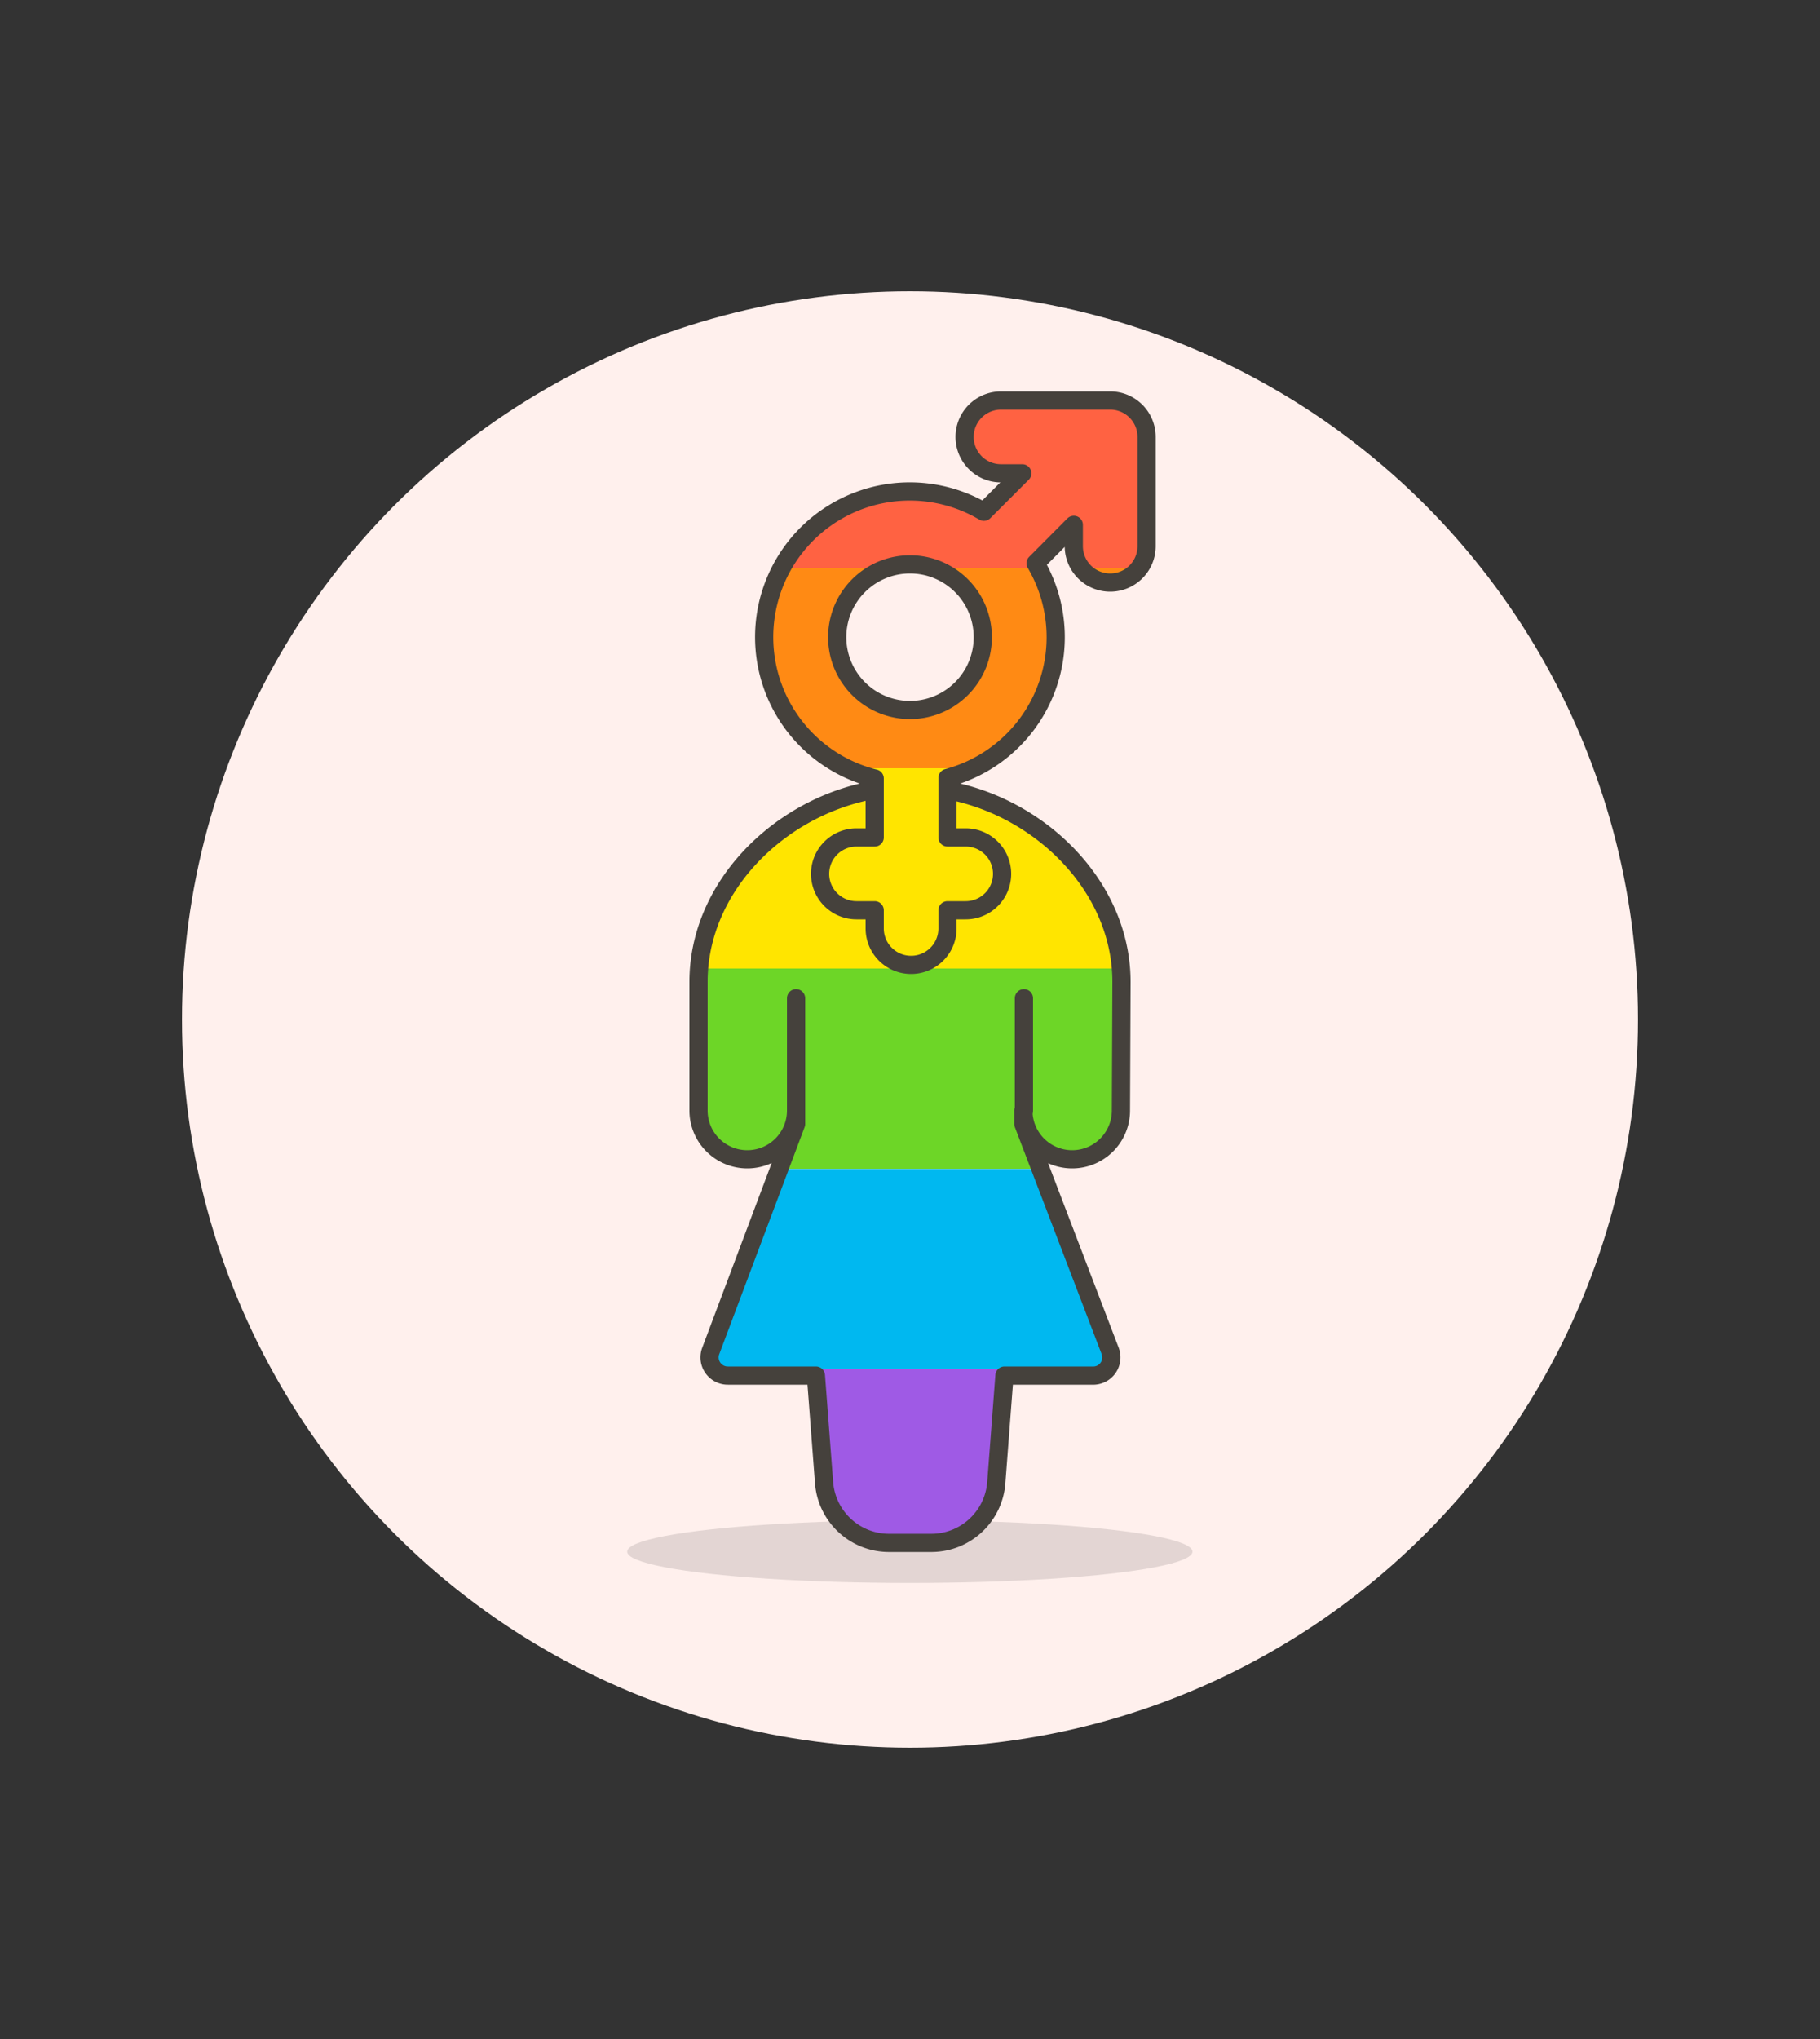 <svg id="Multicolor" xmlns="http://www.w3.org/2000/svg" viewBox="0 0 100 112"><rect x="0" y="0" width="100" height="112" fill="#333333" stroke="none"/><defs><style>.cls-1{fill:#fff0ed;}.cls-2{fill:#45413c;fill-opacity:0.15;}.cls-3{fill:#ffe500;}.cls-4{fill:#6dd627;}.cls-5{fill:#00b8f0;}.cls-6{fill:#9f5ae5;}.cls-7{fill:none;stroke:#45413c;stroke-linecap:round;stroke-linejoin:round;}.cls-8{fill:#ff6242;}.cls-9{fill:#ff8a14;}</style></defs><title>282- sign-transgender-female-lgbtq-1</title><g id="Scene"><circle class="cls-1" cx="50" cy="56" r="40"/><ellipse class="cls-2" cx="49.99" cy="85.23" rx="15.53" ry="1.72"/><path class="cls-3" d="M50,43.21c-5.68,0-11.15,4.41-11.59,10H61.59C61.15,47.62,55.68,43.21,50,43.21Z"/><path class="cls-4" d="M38.38,61a2.68,2.68,0,1,0,5.36,0l0,.74-.93,2.46H57.16l-.93-2.46,0-.74a2.68,2.68,0,0,0,5.36,0V53.94q0-.37,0-.74H38.41q0,.37,0,.74Z"/><path class="cls-5" d="M39.05,74.21a1,1,0,0,0,.11.92l.05.07H60.78l.05-.07a1,1,0,0,0,.11-.92l-3.79-10H42.84Z"/><path class="cls-6" d="M40,75.56h4.83l.45,5.9a3.58,3.58,0,0,0,3.56,3.29h2.34a3.58,3.58,0,0,0,3.56-3.29l.45-5.9H60a1,1,0,0,0,.77-.36H39.22A1,1,0,0,0,40,75.56Z"/><path class="cls-7" d="M61.62,53.94c0-5.93-5.7-10.73-11.62-10.73S38.38,48,38.38,53.94V61a2.68,2.68,0,1,0,5.36,0l0,.74L39.05,74.21A1,1,0,0,0,40,75.56h4.83l.45,5.9a3.58,3.58,0,0,0,3.56,3.29h2.34a3.58,3.58,0,0,0,3.56-3.29l.45-5.9H60A1,1,0,0,0,61,74.21L56.23,61.74l0-.74a2.68,2.68,0,1,0,5.36,0Z"/><line class="cls-7" x1="43.74" y1="61" x2="43.74" y2="54.83"/><line class="cls-7" x1="56.26" y1="61" x2="56.26" y2="54.83"/><path class="cls-8" d="M63,24a2,2,0,0,0-2-2H55a2,2,0,0,0,0,4h1.17l-2.11,2.11A8,8,0,0,0,43,31.2h5.78a4,4,0,0,1,2.52,0H57l-.15-.26L59,28.83V30a2,2,0,0,0,.4,1.2H62.6A2,2,0,0,0,63,30Z"/><path class="cls-9" d="M54,35a4,4,0,1,1-5.26-3.8H43a8,8,0,0,0,3.56,11h7A8,8,0,0,0,57,31.2H51.26A4,4,0,0,1,54,35Z"/><path class="cls-9" d="M61,32a2,2,0,0,0,1.6-.8H59.4A2,2,0,0,0,61,32Z"/><path class="cls-3" d="M48.05,42.76V46h-1a2,2,0,0,0,0,4h1v1a2,2,0,0,0,4,0V50h1a2,2,0,0,0,0-4h-1V42.73a7.93,7.93,0,0,0,1.43-.53h-7A7.94,7.94,0,0,0,48.05,42.76Z"/><path class="cls-7" d="M61,22H55a2,2,0,0,0,0,4h1.17l-2.11,2.11a8,8,0,1,0-6,14.65V46h-1a2,2,0,1,0,0,4h1v1a2,2,0,0,0,4,0V50h1a2,2,0,0,0,0-4h-1V42.73a8,8,0,0,0,4.84-11.79L59,28.83V30a2,2,0,1,0,4,0V24A2,2,0,0,0,61,22ZM50,39a4,4,0,1,1,4-4A4,4,0,0,1,50,39Z"/></g></svg>